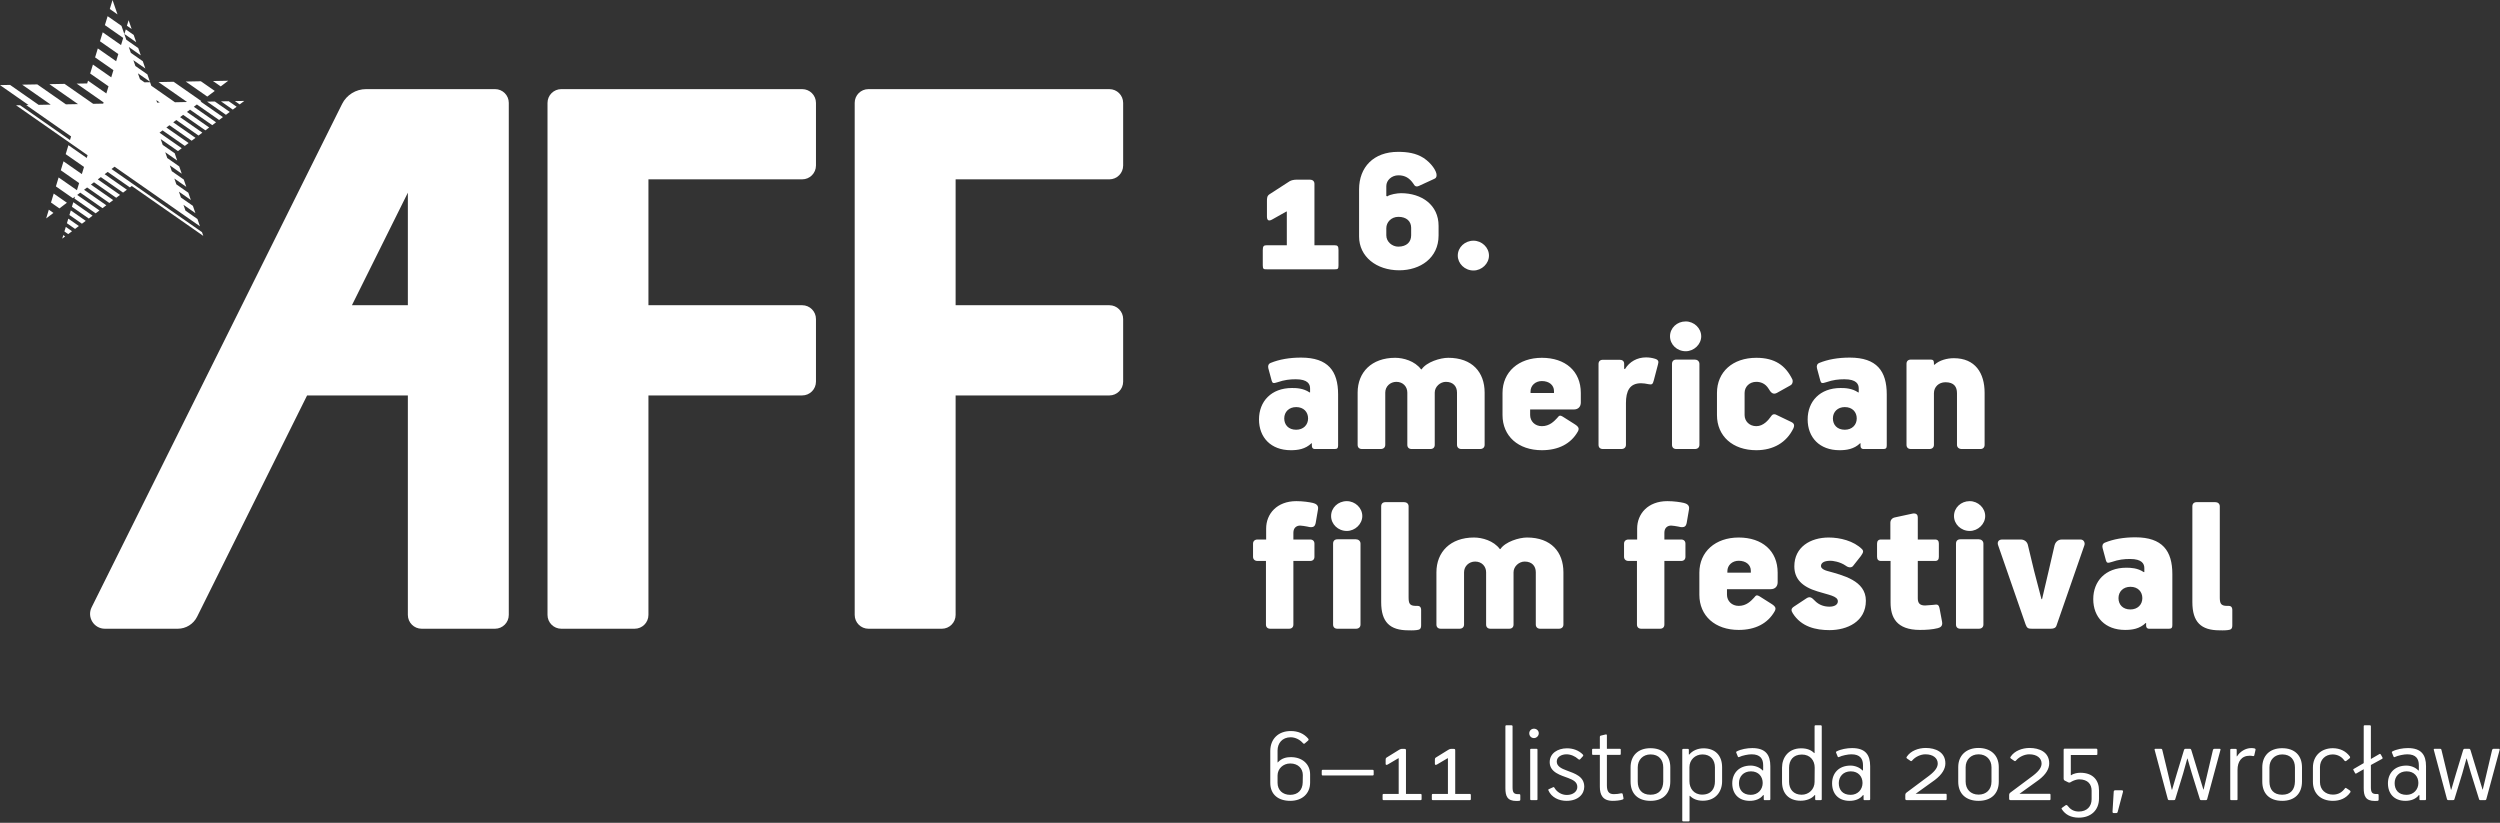 <?xml version="1.0" encoding="UTF-8" standalone="no"?>
<!DOCTYPE svg PUBLIC "-//W3C//DTD SVG 1.1//EN" "http://www.w3.org/Graphics/SVG/1.1/DTD/svg11.dtd">
<svg width="100%" height="100%" viewBox="0 0 1507 496" version="1.1" xmlns="http://www.w3.org/2000/svg" xmlns:xlink="http://www.w3.org/1999/xlink" xml:space="preserve" xmlns:serif="http://www.serif.com/" style="fill-rule:evenodd;clip-rule:evenodd;stroke-linejoin:round;stroke-miterlimit:2;">
    <rect x="0" y="0" width="1507" height="496" fill="#333333" stroke="none"/>
    <g transform="matrix(1,0,0,1,-162.4,-108.204)">
        <g transform="matrix(4.167,0,0,4.167,932.515,588.189)">
            <path d="M0,-6.63C0,-7.65 0.663,-8.534 1.904,-8.534C2.55,-8.534 3.23,-8.194 3.655,-7.701C3.723,-7.616 3.842,-7.548 3.927,-7.633L4.42,-8.058C4.488,-8.126 4.522,-8.194 4.437,-8.33C3.791,-9.095 2.924,-9.435 1.904,-9.435C0.119,-9.435 -1.054,-8.296 -1.054,-6.545L-1.054,-1.938C-1.054,-0.221 0.136,0.663 1.836,0.663C3.553,0.663 4.709,-0.374 4.709,-1.989L4.709,-3.162C4.709,-4.658 3.57,-5.661 1.921,-5.661C1.343,-5.661 0.612,-5.542 0.034,-4.896L0,-4.896L0,-6.63ZM3.638,-2.006C3.621,-0.918 2.958,-0.204 1.819,-0.204C0.731,-0.204 0,-0.901 0,-1.938L0,-3.009C0,-3.978 0.799,-4.743 1.836,-4.743C2.992,-4.743 3.655,-3.995 3.655,-3.06C3.655,-2.703 3.638,-2.363 3.638,-2.006M13.904,-3.162L13.904,-3.672C13.904,-3.757 13.853,-3.825 13.751,-3.825L6.509,-3.825C6.424,-3.825 6.39,-3.757 6.39,-3.672L6.39,-3.162C6.39,-3.06 6.424,-3.009 6.526,-3.009L13.768,-3.009C13.853,-3.009 13.904,-3.06 13.904,-3.162M20.837,0.408L20.837,-0.17C20.837,-0.289 20.786,-0.34 20.667,-0.34L18.576,-0.34L18.576,-6.647C18.576,-6.8 18.525,-6.851 18.372,-6.851L17.93,-6.851C17.811,-6.851 17.709,-6.783 17.573,-6.715L15.788,-5.61C15.652,-5.525 15.635,-5.44 15.635,-5.287L15.635,-4.675C15.635,-4.505 15.788,-4.505 15.958,-4.607L17.488,-5.508L17.522,-5.474L17.522,-0.34L15.346,-0.34C15.244,-0.34 15.193,-0.289 15.193,-0.17L15.193,0.408C15.193,0.527 15.244,0.561 15.363,0.561L20.684,0.561C20.786,0.561 20.837,0.51 20.837,0.408M27.96,0.408L27.96,-0.17C27.96,-0.289 27.909,-0.34 27.79,-0.34L25.699,-0.34L25.699,-6.647C25.699,-6.8 25.648,-6.851 25.495,-6.851L25.053,-6.851C24.934,-6.851 24.832,-6.783 24.696,-6.715L22.911,-5.61C22.775,-5.525 22.758,-5.44 22.758,-5.287L22.758,-4.675C22.758,-4.505 22.911,-4.505 23.081,-4.607L24.611,-5.508L24.645,-5.474L24.645,-0.34L22.469,-0.34C22.367,-0.34 22.316,-0.289 22.316,-0.17L22.316,0.408C22.316,0.527 22.367,0.561 22.486,0.561L27.807,0.561C27.909,0.561 27.96,0.51 27.96,0.408M32.958,-10.115L32.958,-1.19C32.958,-0.034 33.213,0.68 34.556,0.68C34.641,0.68 34.794,0.68 34.964,0.663C35.049,0.646 35.117,0.595 35.117,0.493L35.117,-0.102C35.117,-0.204 35.117,-0.306 34.964,-0.306L34.777,-0.306C34.165,-0.306 33.995,-0.561 33.995,-1.292L33.995,-10.132C33.995,-10.217 33.927,-10.268 33.842,-10.268L33.094,-10.268C32.992,-10.268 32.958,-10.2 32.958,-10.115M37.787,-9.112C37.787,-9.486 37.481,-9.775 37.09,-9.775C36.716,-9.775 36.41,-9.486 36.41,-9.112C36.41,-8.704 36.716,-8.415 37.09,-8.415C37.464,-8.415 37.787,-8.738 37.787,-9.112M36.546,0.442C36.546,0.527 36.614,0.561 36.699,0.561L37.464,0.561C37.566,0.561 37.6,0.527 37.6,0.442L37.6,-6.732C37.6,-6.817 37.549,-6.868 37.447,-6.868L36.682,-6.868C36.597,-6.868 36.546,-6.834 36.546,-6.732L36.546,0.442ZM44.366,-1.377C44.366,-2.873 43.023,-3.281 41.799,-3.74C41.102,-3.995 40.388,-4.318 40.388,-5.015C40.388,-5.729 41.119,-6.069 41.799,-6.069C42.394,-6.069 43.04,-5.797 43.482,-5.389C43.601,-5.27 43.703,-5.27 43.788,-5.372L44.145,-5.763C44.23,-5.848 44.247,-5.933 44.179,-6.018C43.601,-6.63 42.734,-6.953 41.816,-6.936C40.575,-6.919 39.368,-6.256 39.368,-4.93C39.368,-3.434 41.017,-3.026 42.054,-2.635C42.751,-2.363 43.363,-2.074 43.363,-1.343C43.363,-0.68 42.734,-0.187 41.85,-0.187C41.085,-0.187 40.388,-0.612 40.048,-1.241C40.014,-1.292 39.946,-1.36 39.861,-1.309L39.232,-1.02C39.147,-0.986 39.147,-0.918 39.181,-0.85C39.623,0.17 40.694,0.663 41.799,0.663C43.499,0.663 44.366,-0.323 44.366,-1.377M48.492,0.663C48.9,0.663 49.563,0.612 49.903,0.476C50.039,0.425 50.056,0.391 50.039,0.255L49.937,-0.272C49.92,-0.374 49.869,-0.459 49.682,-0.425C49.427,-0.357 49.002,-0.306 48.645,-0.306C47.897,-0.306 47.642,-0.731 47.642,-1.581L47.642,-5.984L49.512,-5.984C49.614,-5.984 49.648,-6.035 49.648,-6.137L49.648,-6.732C49.648,-6.834 49.597,-6.868 49.512,-6.868L47.642,-6.868L47.642,-8.806C47.642,-8.891 47.591,-8.976 47.472,-8.942L46.758,-8.772C46.656,-8.738 46.622,-8.67 46.622,-8.602L46.622,-6.868L45.619,-6.868C45.551,-6.868 45.5,-6.834 45.5,-6.732L45.5,-6.12C45.5,-6.035 45.534,-5.984 45.636,-5.984L46.622,-5.984L46.622,-1.377C46.622,-0.204 47.03,0.663 48.492,0.663M56.813,-2.142L56.813,-4.182C56.813,-5.916 55.742,-6.953 53.94,-6.953C52.121,-6.953 51.067,-5.848 51.067,-4.182L51.067,-2.125C51.067,-0.374 52.121,0.663 53.957,0.663C55.725,0.663 56.813,-0.357 56.813,-2.142M55.793,-2.142C55.776,-0.986 55.198,-0.221 53.94,-0.221C52.682,-0.221 52.104,-1.003 52.104,-2.125L52.104,-4.182C52.104,-5.27 52.852,-6.052 53.957,-6.052C55.181,-6.052 55.793,-5.253 55.793,-4.165L55.793,-2.142ZM58.544,-6.715L58.544,3.502C58.544,3.604 58.595,3.638 58.697,3.638L59.445,3.638C59.547,3.638 59.598,3.587 59.598,3.502L59.598,-0.051L59.649,-0.068C60.057,0.357 60.669,0.646 61.519,0.646C63.406,0.646 64.307,-0.697 64.307,-2.159L64.307,-4.199C64.307,-5.916 63.287,-6.936 61.621,-6.936C60.788,-6.936 60.006,-6.596 59.564,-6.035L59.496,-6.052L59.496,-6.715C59.496,-6.8 59.462,-6.851 59.36,-6.851L58.68,-6.851C58.578,-6.851 58.544,-6.817 58.544,-6.715M59.581,-4.199C59.581,-5.253 60.397,-6.052 61.468,-6.052C62.641,-6.052 63.27,-5.253 63.27,-4.182L63.27,-2.142C63.27,-1.122 62.743,-0.238 61.417,-0.238C60.227,-0.238 59.581,-1.139 59.581,-2.176L59.581,-4.199ZM65.777,-1.87C65.777,-0.374 66.678,0.663 68.31,0.663C69.058,0.663 69.806,0.425 70.248,-0.17L70.333,-0.153L70.333,0.442C70.333,0.493 70.35,0.561 70.452,0.561L71.149,0.561C71.234,0.561 71.285,0.51 71.285,0.408L71.285,-4.352C71.285,-5.984 70.605,-6.97 68.667,-6.97C67.919,-6.97 67.018,-6.8 66.44,-6.494C66.355,-6.46 66.321,-6.392 66.355,-6.307L66.576,-5.763C66.61,-5.661 66.695,-5.627 66.78,-5.678C67.222,-5.899 68.089,-6.069 68.565,-6.069C69.84,-6.069 70.248,-5.406 70.248,-4.488L70.248,-3.757L70.18,-3.723C69.772,-4.182 69.058,-4.437 68.446,-4.437C66.712,-4.437 65.777,-3.298 65.777,-1.87M66.746,-1.904C66.746,-2.839 67.392,-3.604 68.48,-3.604C69.585,-3.604 70.18,-2.839 70.18,-1.921C70.18,-0.969 69.483,-0.204 68.463,-0.204C67.273,-0.204 66.746,-0.952 66.746,-1.904M78.722,0.442L78.722,-10.132C78.722,-10.217 78.671,-10.268 78.586,-10.268L77.821,-10.268C77.719,-10.268 77.685,-10.217 77.685,-10.115L77.685,-6.273L77.634,-6.239C77.209,-6.681 76.597,-6.936 75.747,-6.936C73.894,-6.936 72.976,-5.593 72.976,-4.131L72.976,-2.074C72.976,-0.374 73.996,0.646 75.662,0.646C76.478,0.646 77.26,0.374 77.719,-0.187L77.77,-0.17L77.77,0.425C77.77,0.527 77.804,0.561 77.906,0.561L78.586,0.561C78.688,0.561 78.722,0.527 78.722,0.442M77.685,-2.074C77.685,-1.037 76.886,-0.221 75.815,-0.221C74.642,-0.221 73.996,-1.02 73.996,-2.091L73.996,-4.131C73.996,-5.168 74.557,-6.035 75.849,-6.035C77.039,-6.035 77.702,-5.185 77.702,-4.148L77.685,-2.074ZM80.218,-1.87C80.218,-0.374 81.119,0.663 82.751,0.663C83.499,0.663 84.247,0.425 84.689,-0.17L84.774,-0.153L84.774,0.442C84.774,0.493 84.791,0.561 84.893,0.561L85.59,0.561C85.675,0.561 85.726,0.51 85.726,0.408L85.726,-4.352C85.726,-5.984 85.046,-6.97 83.108,-6.97C82.36,-6.97 81.459,-6.8 80.881,-6.494C80.796,-6.46 80.762,-6.392 80.796,-6.307L81.017,-5.763C81.051,-5.661 81.136,-5.627 81.221,-5.678C81.663,-5.899 82.53,-6.069 83.006,-6.069C84.281,-6.069 84.689,-5.406 84.689,-4.488L84.689,-3.757L84.621,-3.723C84.213,-4.182 83.499,-4.437 82.887,-4.437C81.153,-4.437 80.218,-3.298 80.218,-1.87M81.187,-1.904C81.187,-2.839 81.833,-3.604 82.921,-3.604C84.026,-3.604 84.621,-2.839 84.621,-1.921C84.621,-0.969 83.924,-0.204 82.904,-0.204C81.714,-0.204 81.187,-0.952 81.187,-1.904M96.793,0.408L96.793,-0.221C96.793,-0.306 96.759,-0.357 96.657,-0.357L92.305,-0.357L95.093,-2.363C96.147,-3.162 96.606,-3.978 96.606,-4.76C96.606,-6.392 95.178,-6.987 93.767,-6.987C92.713,-6.987 91.591,-6.579 91.03,-5.729C90.962,-5.627 90.945,-5.542 91.064,-5.457L91.557,-5.117C91.676,-5.032 91.744,-5.1 91.863,-5.236C92.254,-5.678 93.002,-6.069 93.716,-6.069C94.855,-6.069 95.501,-5.491 95.501,-4.743C95.501,-4.25 95.229,-3.723 94.26,-2.975L90.979,-0.527C90.792,-0.391 90.809,-0.221 90.809,-0.017L90.809,0.34C90.809,0.493 90.86,0.561 91.03,0.561L96.657,0.561C96.759,0.561 96.793,0.51 96.793,0.408M104.331,-2.108L104.331,-4.216C104.331,-5.984 103.124,-6.987 101.39,-6.987C99.639,-6.987 98.466,-5.916 98.466,-4.216L98.466,-2.108C98.466,-0.323 99.622,0.663 101.407,0.663C103.209,0.663 104.331,-0.357 104.331,-2.108M103.277,-2.125C103.277,-0.935 102.495,-0.238 101.407,-0.238C100.268,-0.238 99.537,-1.003 99.537,-2.125L99.537,-4.199C99.537,-5.27 100.285,-6.069 101.407,-6.069C102.529,-6.069 103.277,-5.287 103.277,-4.199L103.277,-2.125ZM111.815,0.408L111.815,-0.221C111.815,-0.306 111.781,-0.357 111.679,-0.357L107.327,-0.357L110.115,-2.363C111.169,-3.162 111.628,-3.978 111.628,-4.76C111.628,-6.392 110.2,-6.987 108.789,-6.987C107.735,-6.987 106.613,-6.579 106.052,-5.729C105.984,-5.627 105.967,-5.542 106.086,-5.457L106.579,-5.117C106.698,-5.032 106.766,-5.1 106.885,-5.236C107.276,-5.678 108.024,-6.069 108.738,-6.069C109.877,-6.069 110.523,-5.491 110.523,-4.743C110.523,-4.25 110.251,-3.723 109.282,-2.975L106.001,-0.527C105.814,-0.391 105.831,-0.221 105.831,-0.017L105.831,0.34C105.831,0.493 105.882,0.561 106.052,0.561L111.679,0.561C111.781,0.561 111.815,0.51 111.815,0.408M118.831,-0.833C118.831,-2.312 117.964,-3.4 116.128,-3.4C115.754,-3.4 115.176,-3.315 114.802,-3.043L114.751,-3.043L114.751,-5.967L118.44,-5.967C118.542,-5.967 118.593,-6.001 118.593,-6.103L118.593,-6.715C118.593,-6.817 118.525,-6.885 118.423,-6.885L113.867,-6.885C113.765,-6.885 113.714,-6.817 113.714,-6.715L113.714,-2.567C113.714,-2.38 113.799,-2.295 113.918,-2.244L114.394,-2.006C114.53,-1.938 114.683,-1.989 114.87,-2.125C115.142,-2.278 115.601,-2.448 115.941,-2.448C117.267,-2.448 117.76,-1.683 117.76,-0.816L117.76,0.425C117.76,1.462 117.097,2.21 115.907,2.21C115.142,2.21 114.666,1.87 114.275,1.36C114.173,1.241 114.088,1.258 113.986,1.309L113.51,1.649C113.408,1.717 113.374,1.768 113.459,1.887C113.952,2.635 114.734,3.094 115.907,3.094C117.641,3.094 118.831,2.04 118.831,0.306L118.831,-0.833ZM122.284,-0.578C122.352,-0.782 122.284,-0.867 122.097,-0.867L121.179,-0.867C121.043,-0.867 120.958,-0.782 120.958,-0.646L120.788,2.176C120.771,2.312 120.805,2.431 120.941,2.431L121.315,2.431C121.434,2.431 121.502,2.38 121.536,2.244L122.284,-0.578ZM136.393,-6.681C136.427,-6.8 136.41,-6.868 136.274,-6.868L135.56,-6.868C135.39,-6.868 135.339,-6.783 135.305,-6.664L134.404,-2.822L133.962,-0.969L133.928,-0.969L133.333,-2.907L132.194,-6.647C132.126,-6.851 132.058,-6.868 131.939,-6.868L131.361,-6.868C131.191,-6.868 131.157,-6.783 131.106,-6.63L130.086,-3.264L129.406,-0.952L129.355,-0.952L128.794,-3.349L127.995,-6.664C127.961,-6.817 127.91,-6.868 127.757,-6.868L127.009,-6.868C126.873,-6.868 126.839,-6.8 126.89,-6.664L128.777,0.391C128.811,0.544 128.896,0.561 129.032,0.561L129.627,0.561C129.746,0.561 129.831,0.561 129.865,0.408L131.004,-3.315L131.599,-5.457L131.633,-5.457L132.228,-3.417L133.418,0.408C133.469,0.561 133.52,0.561 133.69,0.561L134.268,0.561C134.387,0.561 134.455,0.527 134.489,0.374L136.393,-6.681ZM137.951,-6.851C137.866,-6.851 137.815,-6.817 137.815,-6.715L137.815,0.442C137.815,0.527 137.883,0.561 137.968,0.561L138.733,0.561C138.835,0.561 138.869,0.527 138.869,0.425L138.869,-3.825C138.869,-4.981 139.413,-5.865 140.637,-5.865C140.79,-5.865 140.96,-5.848 141.096,-5.814C141.181,-5.797 141.283,-5.814 141.3,-5.95L141.47,-6.698C141.487,-6.817 141.47,-6.868 141.334,-6.919C141.232,-6.953 141.011,-6.97 140.858,-6.97C140.008,-6.97 139.209,-6.443 138.801,-5.78L138.75,-5.78L138.75,-6.715C138.75,-6.8 138.716,-6.851 138.614,-6.851L137.951,-6.851ZM148.195,-2.142L148.195,-4.182C148.195,-5.916 147.124,-6.953 145.322,-6.953C143.503,-6.953 142.449,-5.848 142.449,-4.182L142.449,-2.125C142.449,-0.374 143.503,0.663 145.339,0.663C147.107,0.663 148.195,-0.357 148.195,-2.142M147.175,-2.142C147.158,-0.986 146.58,-0.221 145.322,-0.221C144.064,-0.221 143.486,-1.003 143.486,-2.125L143.486,-4.182C143.486,-5.27 144.234,-6.052 145.339,-6.052C146.563,-6.052 147.175,-5.253 147.175,-4.165L147.175,-2.142ZM155.113,-5.763C154.519,-6.545 153.702,-6.936 152.665,-6.953C150.999,-6.953 149.775,-5.882 149.775,-4.148L149.775,-2.091C149.775,-0.408 150.897,0.663 152.665,0.663C153.652,0.663 154.57,0.323 155.182,-0.561C155.232,-0.663 155.249,-0.748 155.079,-0.867L154.637,-1.156C154.553,-1.224 154.485,-1.241 154.417,-1.156C154.025,-0.629 153.516,-0.238 152.665,-0.238C151.577,-0.238 150.795,-0.969 150.795,-2.057L150.795,-4.216C150.795,-5.27 151.544,-6.052 152.631,-6.052C153.295,-6.052 153.923,-5.746 154.298,-5.202C154.382,-5.083 154.485,-5.032 154.604,-5.117L155.063,-5.474C155.165,-5.542 155.182,-5.661 155.113,-5.763M159.809,-5.423C159.877,-5.491 159.877,-5.542 159.826,-5.627L159.588,-6.052C159.537,-6.137 159.486,-6.137 159.418,-6.12L158.16,-5.389L158.16,-10.132C158.16,-10.234 158.092,-10.268 158.007,-10.268L157.276,-10.268C157.157,-10.268 157.123,-10.217 157.123,-10.115L157.123,-4.794L155.661,-3.944C155.593,-3.91 155.593,-3.842 155.644,-3.774L155.882,-3.332C155.933,-3.264 155.967,-3.247 156.052,-3.298L157.123,-3.91L157.123,-1.19C157.123,-0.051 157.378,0.68 158.738,0.68C158.806,0.68 158.959,0.68 159.129,0.663C159.231,0.646 159.282,0.595 159.282,0.476L159.282,-0.119C159.282,-0.221 159.282,-0.323 159.146,-0.323L158.942,-0.323C158.33,-0.323 158.16,-0.578 158.16,-1.309L158.16,-4.522L159.809,-5.423ZM160.628,-1.87C160.628,-0.374 161.529,0.663 163.161,0.663C163.909,0.663 164.657,0.425 165.099,-0.17L165.184,-0.153L165.184,0.442C165.184,0.493 165.201,0.561 165.303,0.561L166,0.561C166.085,0.561 166.136,0.51 166.136,0.408L166.136,-4.352C166.136,-5.984 165.456,-6.97 163.518,-6.97C162.77,-6.97 161.869,-6.8 161.291,-6.494C161.206,-6.46 161.172,-6.392 161.206,-6.307L161.427,-5.763C161.461,-5.661 161.546,-5.627 161.631,-5.678C162.073,-5.899 162.94,-6.069 163.416,-6.069C164.691,-6.069 165.099,-5.406 165.099,-4.488L165.099,-3.757L165.031,-3.723C164.623,-4.182 163.909,-4.437 163.297,-4.437C161.563,-4.437 160.628,-3.298 160.628,-1.87M161.597,-1.904C161.597,-2.839 162.243,-3.604 163.331,-3.604C164.436,-3.604 165.031,-2.839 165.031,-1.921C165.031,-0.969 164.334,-0.204 163.314,-0.204C162.124,-0.204 161.597,-0.952 161.597,-1.904M176.778,-6.681C176.812,-6.8 176.795,-6.868 176.659,-6.868L175.945,-6.868C175.775,-6.868 175.724,-6.783 175.69,-6.664L174.789,-2.822L174.347,-0.969L174.313,-0.969L173.718,-2.907L172.579,-6.647C172.511,-6.851 172.443,-6.868 172.324,-6.868L171.746,-6.868C171.576,-6.868 171.542,-6.783 171.491,-6.63L170.471,-3.264L169.791,-0.952L169.74,-0.952L169.179,-3.349L168.38,-6.664C168.346,-6.817 168.295,-6.868 168.142,-6.868L167.394,-6.868C167.258,-6.868 167.224,-6.8 167.275,-6.664L169.162,0.391C169.196,0.544 169.281,0.561 169.417,0.561L170.012,0.561C170.131,0.561 170.216,0.561 170.25,0.408L171.389,-3.315L171.984,-5.457L172.018,-5.457L172.613,-3.417L173.803,0.408C173.854,0.561 173.905,0.561 174.075,0.561L174.653,0.561C174.772,0.561 174.84,0.527 174.874,0.374L176.778,-6.681Z" style="fill:white;fill-rule:nonzero;"/>
        </g>
        <g transform="matrix(4.167,0,0,4.167,831.118,432.821)">
            <path d="M0,-51.957C1.103,-51.957 1.996,-52.851 1.996,-53.953L1.996,-63.013C1.996,-64.115 1.103,-65.009 0,-65.009L-34.857,-65.009C-35.952,-65.009 -36.839,-64.122 -36.839,-63.028L-36.839,11.055C-36.839,12.158 -35.945,13.052 -34.842,13.052L-24.236,13.052C-23.133,13.052 -22.239,12.158 -22.239,11.055L-22.239,-20.696L0,-20.696C1.103,-20.696 1.996,-21.589 1.996,-22.692L1.996,-31.751C1.996,-32.854 1.103,-33.748 0,-33.748L-22.239,-33.748L-22.239,-51.957L0,-51.957Z" style="fill:white;fill-rule:nonzero;"/>
        </g>
        <g transform="matrix(4.167,0,0,4.167,645.948,487.204)">
            <path d="M0,-78.061L-34.842,-78.061C-35.945,-78.061 -36.839,-77.167 -36.839,-76.065L-36.839,-1.997C-36.839,-0.894 -35.945,0 -34.842,0L-24.236,0C-23.133,0 -22.239,-0.894 -22.239,-1.997L-22.239,-33.748L0,-33.748C1.103,-33.748 1.996,-34.641 1.996,-35.744L1.996,-44.803C1.996,-45.906 1.103,-46.8 0,-46.8L-22.239,-46.8L-22.239,-65.009L0,-65.009C1.103,-65.009 1.996,-65.903 1.996,-67.005L1.996,-76.065C1.996,-77.167 1.103,-78.061 0,-78.061" style="fill:white;fill-rule:nonzero;"/>
        </g>
        <g transform="matrix(4.167,0,0,4.167,460.817,487.204)">
            <path d="M0,-78.061L-18.652,-78.061C-20.127,-78.061 -21.475,-77.227 -22.132,-75.906L-58.358,-3.102C-59.068,-1.675 -58.03,0 -56.437,0L-45.904,0C-44.716,0 -43.63,-0.673 -43.101,-1.737L-27.191,-33.748L-12.613,-33.748L-12.613,-1.997C-12.613,-0.894 -11.719,0 -10.617,0L-0.01,0C1.093,0 1.987,-0.894 1.987,-1.997L1.987,-76.075C1.987,-77.172 1.097,-78.061 0,-78.061M-12.613,-46.8L-20.704,-46.8L-12.613,-63.079L-12.613,-46.8Z" style="fill:white;fill-rule:nonzero;"/>
        </g>
        <g transform="matrix(4.167,0,0,4.167,190.23,120.375)">
            <path d="M0,28.677L1.053,27.881L0.384,27.411L0,28.677ZM12.66,2.13L11.521,1.333L11.317,1.994L13.028,3.187L12.66,2.13ZM9.601,-2.921L9.603,-2.907L9.601,-2.913L9.204,-1.616L10.32,-0.837L9.601,-2.921ZM2.323,31.598L2.747,31.278L2.481,31.088L2.323,31.598ZM1.092,25.079L0.699,26.378L1.918,27.229L2.999,26.407L1.092,25.079ZM26.333,8.762L26.327,8.758L24.135,8.801L25.252,9.58L26.333,8.762ZM11.926,0.002L11.681,0.802L12.368,1.283L11.926,0.002ZM24.39,10.234L22.38,8.834L20.192,8.877L23.307,11.05L24.39,10.234ZM23.282,11.782L26.008,13.688L26.561,13.27L24.399,11.762L23.282,11.782ZM22.316,11.799L22.443,11.702L18.439,8.908L16.245,8.951L20.384,11.836L18.63,11.872L15.207,9.482L15.034,8.974L14.222,8.988L13.568,8.53L13.355,7.923L13.273,7.685L15.006,8.895L15.034,8.974L14.64,7.837L12.907,6.628L12.615,5.785L14.346,6.992L13.978,5.933L12.249,4.724L11.955,3.882L13.688,5.088L13.318,4.032L11.591,2.825L11.311,2.019L10.894,0.82L8.891,-0.581L8.495,0.714L11.145,2.562L10.832,3.6L8.18,1.752L7.785,3.049L10.437,4.899L10.275,5.427L10.123,5.935L7.471,4.085L7.078,5.382L9.728,7.229L9.49,8.018L9.726,7.233L9.414,8.267L6.764,6.419L6.367,7.714L9.019,9.564L8.704,10.598L6.054,8.75L5.933,9.149L4.414,9.177L8.31,11.895L8.258,12.07L6.799,12.097L2.662,9.212L0.469,9.253L4.605,12.14L2.856,12.173L-1.283,9.288L-3.476,9.327L0.662,12.214L-1.089,12.247L-5.226,9.362L-6.679,9.391L-2.541,12.278L-2.882,12.282L3.606,16.811L3.444,17.339L-3.777,12.302L-4.352,12.312L3.341,17.68L5.991,19.529L5.869,19.931L3.219,18.083L2.825,19.377L5.475,21.227L5.162,22.263L2.51,20.416L2.117,21.71L4.768,23.562L4.451,24.596L1.801,22.748L1.408,24.043L3.861,25.756L4.169,25.525L4.087,25.801L7.16,27.941L7.709,27.524L4.49,25.279L4.932,24.947L8.147,27.193L8.702,26.775L5.481,24.53L5.923,24.197L9.14,26.442L9.695,26.025L6.474,23.78L6.772,23.556L6.916,23.447L10.133,25.69L10.686,25.273L7.467,23.031L7.909,22.698L11.126,24.941L11.677,24.524L8.46,22.277L8.898,21.948L12.117,24.191L12.384,23.987L22.729,31.205L22.542,30.661L9.451,21.527L9.891,21.194L22.248,29.816L21.884,28.761L20.151,27.552L19.861,26.705L21.59,27.914L21.224,26.856L19.491,25.647L19.368,25.285L19.201,24.804L20.93,26.01L20.564,24.956L18.835,23.749L18.541,22.902L20.273,24.111L19.905,23.052L18.174,21.845L17.884,21L19.613,22.209L19.245,21.15L17.518,19.942L17.224,19.097L18.957,20.304L18.605,19.288L18.624,19.271L16.858,18.04L16.782,17.814L16.566,17.197L19.064,18.937L19.613,18.521L16.397,16.278L16.837,15.943L20.057,18.188L20.608,17.771L17.39,15.524L17.83,15.193L21.048,17.437L21.601,17.022L18.381,14.775L18.572,14.633L18.823,14.442L22.039,16.687L22.592,16.27L19.374,14.027L19.814,13.692L23.034,15.937L23.583,15.521L20.367,13.273L20.807,12.942L24.026,15.186L24.575,14.771L21.36,12.526L21.8,12.191L25.017,14.436L25.57,14.019L22.386,11.798L22.316,11.799ZM16.052,11.918L15.929,11.558L16.44,11.912L16.052,11.918ZM25.293,11.743L27.001,12.937L27.554,12.52L26.409,11.722L25.293,11.743ZM27.306,11.704L27.994,12.185L28.664,11.677L27.306,11.704ZM2.638,30.562L3.187,30.946L3.74,30.529L2.841,29.898L2.638,30.562ZM3,29.37L4.179,30.194L4.733,29.775L3.203,28.706L3,29.37ZM3.723,26.991L6.167,28.693L6.714,28.276L3.927,26.331L3.723,26.991ZM3.363,28.181L5.174,29.442L5.724,29.028L3.565,27.519L3.363,28.181Z" style="fill:white;fill-rule:nonzero;"/>
        </g>
        <g transform="matrix(4.167,0,0,4.167,956.905,483.372)">
            <path d="M0,-16.359C0.115,-17.02 -0.431,-17.193 -0.747,-17.279C-1.236,-17.394 -2.185,-17.538 -3.134,-17.538C-5.951,-17.538 -7.504,-15.698 -7.504,-13.57L-7.504,-11.989L-8.74,-11.989C-9.143,-11.989 -9.401,-11.759 -9.401,-11.385L-9.401,-9.488C-9.401,-9.114 -9.143,-8.884 -8.74,-8.884L-7.533,-8.884L-7.533,0.316C-7.533,0.69 -7.303,0.92 -6.9,0.92L-4.197,0.92C-3.795,0.92 -3.565,0.69 -3.565,0.316L-3.565,-8.884L-1.15,-8.884C-0.747,-8.884 -0.518,-9.114 -0.518,-9.488L-0.518,-11.385C-0.518,-11.759 -0.747,-11.989 -1.15,-11.989L-3.565,-11.989L-3.565,-12.966C-3.565,-13.714 -3.076,-14.002 -2.587,-14.002C-2.415,-14.002 -1.811,-13.915 -1.553,-13.858C-1.351,-13.8 -1.15,-13.771 -1.006,-13.771C-0.633,-13.771 -0.431,-13.944 -0.345,-14.347L0,-16.359ZM6.405,-15.381C6.405,-16.56 5.37,-17.538 4.163,-17.538C2.898,-17.538 1.891,-16.589 1.891,-15.381C1.891,-14.203 2.898,-13.225 4.163,-13.225C5.37,-13.225 6.405,-14.231 6.405,-15.381M6.146,0.316L6.146,-11.385C6.146,-11.788 5.83,-12.018 5.485,-12.018L2.811,-12.018C2.409,-12.018 2.179,-11.788 2.179,-11.385L2.179,0.316C2.179,0.69 2.409,0.92 2.811,0.92L5.485,0.92C5.888,0.92 6.146,0.69 6.146,0.316M13.103,-16.79C13.103,-17.193 12.787,-17.394 12.442,-17.394L9.768,-17.394C9.366,-17.394 9.136,-17.164 9.136,-16.79L9.136,-2.933C9.136,-0.029 10.401,1.15 13.075,1.15C13.161,1.15 13.736,1.179 14.225,1.121C14.656,1.064 14.915,1.006 14.915,0.431L14.915,-1.811C14.915,-2.013 14.857,-2.386 14.397,-2.386L14.138,-2.386C13.218,-2.386 13.103,-2.789 13.103,-3.651L13.103,-16.79ZM35.499,0.316L35.499,-7.245C35.499,-10.178 33.717,-12.276 30.238,-12.276C29.088,-12.276 27.104,-11.673 26.386,-10.609L26.299,-10.609C25.408,-11.817 23.741,-12.276 22.562,-12.276C19.141,-12.276 17.128,-10.178 17.128,-7.245L17.128,0.316C17.128,0.69 17.358,0.92 17.761,0.92L20.463,0.92C20.866,0.92 21.124,0.69 21.124,0.316L21.124,-7.245C21.124,-8.136 21.843,-8.798 22.734,-8.798C23.683,-8.798 24.316,-8.108 24.316,-7.245L24.316,0.316C24.316,0.69 24.546,0.92 24.948,0.92L27.651,0.92C28.053,0.92 28.283,0.69 28.283,0.316L28.283,-7.245C28.283,-8.108 29.088,-8.798 29.893,-8.798C30.957,-8.798 31.503,-8.136 31.503,-7.245L31.503,0.316C31.503,0.69 31.762,0.92 32.136,0.92L34.838,0.92C35.241,0.92 35.499,0.69 35.499,0.316M53.669,-16.359C53.784,-17.02 53.238,-17.193 52.922,-17.279C52.433,-17.394 51.484,-17.538 50.535,-17.538C47.718,-17.538 46.165,-15.698 46.165,-13.57L46.165,-11.989L44.929,-11.989C44.526,-11.989 44.268,-11.759 44.268,-11.385L44.268,-9.488C44.268,-9.114 44.526,-8.884 44.929,-8.884L46.137,-8.884L46.137,0.316C46.137,0.69 46.366,0.92 46.769,0.92L49.471,0.92C49.874,0.92 50.104,0.69 50.104,0.316L50.104,-8.884L52.519,-8.884C52.922,-8.884 53.151,-9.114 53.151,-9.488L53.151,-11.385C53.151,-11.759 52.922,-11.989 52.519,-11.989L50.104,-11.989L50.104,-12.966C50.104,-13.714 50.593,-14.002 51.082,-14.002C51.254,-14.002 51.858,-13.915 52.116,-13.858C52.318,-13.8 52.519,-13.771 52.663,-13.771C53.036,-13.771 53.238,-13.944 53.324,-14.347L53.669,-16.359ZM66.491,-5.808L66.491,-7.188C66.491,-10.35 64.249,-12.276 60.856,-12.276C57.492,-12.276 55.164,-10.235 55.164,-7.188L55.164,-3.996C55.164,-0.949 57.435,1.092 60.856,1.092C63.242,1.092 65.054,0.172 66.06,-1.61C66.146,-1.754 66.175,-1.869 66.175,-1.984C66.175,-2.272 65.916,-2.473 65.6,-2.674L63.875,-3.767C63.731,-3.853 63.587,-3.91 63.501,-3.91C63.3,-3.91 63.214,-3.709 63.07,-3.565C62.639,-3.105 61.977,-2.386 60.856,-2.386C59.85,-2.386 59.16,-3.105 59.16,-3.996L59.16,-4.802L65.485,-4.802C66.117,-4.802 66.491,-5.204 66.491,-5.808M60.856,-8.913C61.92,-8.913 62.61,-8.309 62.61,-7.475L62.61,-7.188L59.217,-7.188L59.217,-7.418C59.217,-8.252 59.907,-8.913 60.856,-8.913M79.253,-3.134C79.253,-6.067 75.889,-6.814 73.647,-7.446C72.928,-7.648 72.755,-7.964 72.755,-8.136C72.755,-8.568 73.129,-8.913 74.135,-8.913C74.423,-8.913 75.487,-8.798 76.349,-8.194C76.579,-8.022 76.78,-7.964 76.953,-7.964C77.125,-7.964 77.269,-8.022 77.355,-8.108L78.534,-9.603C78.735,-9.89 78.85,-10.091 78.85,-10.264C78.85,-10.379 78.793,-10.494 78.707,-10.58C77.499,-11.788 75.515,-12.276 73.877,-12.276C71.232,-12.276 68.903,-10.896 68.903,-8.108C68.903,-6.268 70.053,-5.147 72.238,-4.485C73.848,-3.968 75.199,-3.824 75.199,-3.048C75.199,-2.53 74.653,-2.272 73.992,-2.272C73.33,-2.272 72.497,-2.444 71.807,-3.192C71.462,-3.537 71.174,-3.824 70.657,-3.479L68.874,-2.3C68.414,-2.013 68.414,-1.725 68.673,-1.323C69.909,0.661 72.037,1.121 73.992,1.121C76.522,1.121 79.253,-0.086 79.253,-3.134M86.762,-11.989L86.762,-15.18C86.762,-15.496 86.619,-15.755 86.216,-15.755C86.13,-15.755 86.044,-15.755 85.957,-15.726L83.427,-15.18C83.025,-15.094 82.795,-14.778 82.795,-14.404L82.795,-11.989L81.444,-11.989C81.041,-11.989 80.869,-11.759 80.869,-11.385L80.869,-9.488C80.869,-9.114 81.041,-8.884 81.444,-8.884L82.824,-8.884L82.824,-2.875C82.824,-0.748 83.657,1.092 87.079,1.092C87.97,1.092 88.89,1.035 89.666,0.834C89.954,0.747 90.414,0.603 90.27,-0.115L89.925,-1.955C89.781,-2.645 89.609,-2.616 88.976,-2.53C88.775,-2.502 87.999,-2.444 87.826,-2.444C87.107,-2.444 86.762,-2.731 86.762,-3.479L86.762,-8.884L89.264,-8.884C89.666,-8.884 89.81,-9.114 89.81,-9.488L89.81,-11.385C89.81,-11.759 89.666,-11.989 89.264,-11.989L86.762,-11.989ZM96.514,-15.381C96.514,-16.56 95.479,-17.538 94.272,-17.538C93.007,-17.538 92,-16.589 92,-15.381C92,-14.203 93.007,-13.225 94.272,-13.225C95.479,-13.225 96.514,-14.231 96.514,-15.381M96.255,0.316L96.255,-11.385C96.255,-11.788 95.939,-12.018 95.594,-12.018L92.92,-12.018C92.518,-12.018 92.288,-11.788 92.288,-11.385L92.288,0.316C92.288,0.69 92.518,0.92 92.92,0.92L95.594,0.92C95.997,0.92 96.255,0.69 96.255,0.316M110.863,-11.155C110.978,-11.443 110.834,-11.989 110.288,-11.989L107.614,-11.989C106.867,-11.989 106.608,-11.385 106.55,-11.155L105.688,-7.418L104.739,-3.364L104.653,-3.364L103.589,-7.446L102.669,-11.27C102.554,-11.644 102.209,-11.989 101.634,-11.989L98.989,-11.989C98.357,-11.989 98.242,-11.529 98.385,-11.155L102.353,0.287C102.554,0.862 102.755,0.92 103.302,0.92L105.947,0.92C106.32,0.92 106.665,0.862 106.809,0.517L110.863,-11.155ZM118.24,-12.305C116.544,-12.305 115.077,-12.047 113.812,-11.529C113.496,-11.385 113.41,-11.098 113.496,-10.753L113.985,-8.942C114.1,-8.597 114.215,-8.539 114.819,-8.74C115.825,-9.085 116.601,-9.172 117.464,-9.172C119.217,-9.172 119.534,-8.453 119.534,-7.849L119.534,-7.274L119.447,-7.274C118.556,-7.878 117.55,-7.907 116.917,-7.907C113.899,-7.907 112.145,-5.951 112.145,-3.364C112.145,-0.748 113.87,1.092 116.745,1.092C117.751,1.092 118.844,0.948 119.735,0.086L119.792,0.086L119.792,0.489C119.792,0.776 119.994,0.92 120.195,0.92L123.099,0.92C123.472,0.92 123.587,0.776 123.587,0.402L123.587,-6.987C123.587,-10.35 122.15,-12.305 118.24,-12.305M115.796,-3.508C115.796,-4.457 116.486,-5.147 117.521,-5.147C118.614,-5.147 119.246,-4.428 119.246,-3.508C119.246,-2.559 118.556,-1.869 117.521,-1.869C116.4,-1.869 115.796,-2.588 115.796,-3.508M130.45,-16.79C130.45,-17.193 130.134,-17.394 129.789,-17.394L127.115,-17.394C126.712,-17.394 126.482,-17.164 126.482,-16.79L126.482,-2.933C126.482,-0.029 127.747,1.15 130.421,1.15C130.507,1.15 131.082,1.179 131.571,1.121C132.002,1.064 132.261,1.006 132.261,0.431L132.261,-1.811C132.261,-2.013 132.204,-2.386 131.744,-2.386L131.485,-2.386C130.565,-2.386 130.45,-2.789 130.45,-3.651L130.45,-16.79Z" style="fill:white;fill-rule:nonzero;"/>
        </g>
        <g transform="matrix(4.167,0,0,4.167,946.723,357.788)">
            <path d="M0,-8.165C-1.696,-8.165 -3.162,-7.906 -4.427,-7.389C-4.744,-7.245 -4.83,-6.957 -4.744,-6.612L-4.255,-4.801C-4.14,-4.456 -4.025,-4.399 -3.421,-4.6C-2.415,-4.945 -1.639,-5.031 -0.776,-5.031C0.978,-5.031 1.294,-4.313 1.294,-3.709L1.294,-3.134L1.208,-3.134C0.316,-3.737 -0.69,-3.766 -1.322,-3.766C-4.341,-3.766 -6.095,-1.811 -6.095,0.776C-6.095,3.392 -4.37,5.232 -1.495,5.232C-0.489,5.232 0.604,5.089 1.495,4.226L1.553,4.226L1.553,4.629C1.553,4.916 1.754,5.06 1.955,5.06L4.859,5.06C5.232,5.06 5.348,4.916 5.348,4.542L5.348,-2.846C5.348,-6.21 3.91,-8.165 0,-8.165M-2.444,0.633C-2.444,-0.316 -1.754,-1.006 -0.719,-1.006C0.374,-1.006 1.006,-0.287 1.006,0.633C1.006,1.581 0.316,2.271 -0.719,2.271C-1.84,2.271 -2.444,1.552 -2.444,0.633M26.545,4.456L26.545,-3.105C26.545,-6.037 24.762,-8.136 21.283,-8.136C20.133,-8.136 18.15,-7.533 17.431,-6.469L17.345,-6.469C16.453,-7.676 14.786,-8.136 13.607,-8.136C10.186,-8.136 8.173,-6.037 8.173,-3.105L8.173,4.456C8.173,4.83 8.403,5.06 8.806,5.06L11.508,5.06C11.911,5.06 12.17,4.83 12.17,4.456L12.17,-3.105C12.17,-3.996 12.888,-4.658 13.78,-4.658C14.728,-4.658 15.361,-3.968 15.361,-3.105L15.361,4.456C15.361,4.83 15.591,5.06 15.993,5.06L18.696,5.06C19.098,5.06 19.328,4.83 19.328,4.456L19.328,-3.105C19.328,-3.968 20.133,-4.658 20.938,-4.658C22.002,-4.658 22.548,-3.996 22.548,-3.105L22.548,4.456C22.548,4.83 22.807,5.06 23.181,5.06L25.883,5.06C26.286,5.06 26.545,4.83 26.545,4.456M40.459,-1.668L40.459,-3.048C40.459,-6.21 38.217,-8.136 34.824,-8.136C31.461,-8.136 29.132,-6.095 29.132,-3.048L29.132,0.144C29.132,3.191 31.403,5.232 34.824,5.232C37.211,5.232 39.022,4.312 40.028,2.53C40.114,2.386 40.143,2.271 40.143,2.156C40.143,1.869 39.884,1.667 39.568,1.466L37.843,0.374C37.699,0.287 37.556,0.23 37.469,0.23C37.268,0.23 37.182,0.431 37.038,0.575C36.607,1.035 35.946,1.754 34.824,1.754C33.818,1.754 33.128,1.035 33.128,0.144L33.128,-0.661L39.453,-0.661C40.086,-0.661 40.459,-1.064 40.459,-1.668M34.824,-4.772C35.888,-4.772 36.578,-4.169 36.578,-3.335L36.578,-3.048L33.186,-3.048L33.186,-3.278C33.186,-4.111 33.876,-4.772 34.824,-4.772M51.617,-7.159C51.732,-7.561 51.732,-7.82 51.214,-7.992C50.754,-8.136 50.323,-8.194 49.892,-8.194C48.627,-8.194 47.506,-7.59 46.844,-6.498L46.729,-6.555L46.729,-7.274C46.729,-7.705 46.413,-7.849 46.068,-7.849L43.653,-7.849C43.251,-7.849 43.021,-7.619 43.021,-7.245L43.021,4.456C43.021,4.83 43.251,5.06 43.653,5.06L46.327,5.06C46.729,5.06 46.988,4.83 46.988,4.456L46.988,-1.581C46.988,-3.306 47.506,-4.456 49.173,-4.456C49.489,-4.456 49.892,-4.399 50.294,-4.313C50.754,-4.226 50.869,-4.313 51.013,-4.859L51.617,-7.159ZM57.876,-11.241C57.876,-12.42 56.841,-13.397 55.633,-13.397C54.368,-13.397 53.362,-12.449 53.362,-11.241C53.362,-10.063 54.368,-9.085 55.633,-9.085C56.841,-9.085 57.876,-10.091 57.876,-11.241M57.617,4.456L57.617,-7.245C57.617,-7.647 57.301,-7.878 56.956,-7.878L54.282,-7.878C53.879,-7.878 53.649,-7.647 53.649,-7.245L53.649,4.456C53.649,4.83 53.879,5.06 54.282,5.06L56.956,5.06C57.358,5.06 57.617,4.83 57.617,4.456M71.224,2.041C71.281,1.898 71.31,1.782 71.31,1.667C71.31,1.437 71.195,1.294 70.908,1.15L68.809,0.144C68.665,0.057 68.55,0.029 68.435,0.029C68.205,0.029 68.09,0.172 67.946,0.374C67.601,0.862 66.883,1.754 65.848,1.754C64.841,1.754 64.151,1.035 64.151,0.144L64.151,-3.048C64.151,-3.939 64.841,-4.658 65.848,-4.658C66.423,-4.658 67.141,-4.456 67.63,-3.651C67.889,-3.22 68.205,-2.731 68.809,-3.048L70.764,-4.14C71.023,-4.255 71.109,-4.543 71.109,-4.744C71.109,-4.888 71.08,-4.974 71.051,-5.031C70.074,-7.015 68.55,-8.136 65.848,-8.136C62.426,-8.136 60.155,-6.095 60.155,-3.048L60.155,0.144C60.155,3.191 62.426,5.232 65.848,5.232C68.291,5.232 70.218,4.14 71.224,2.041M79.369,-8.165C77.672,-8.165 76.206,-7.906 74.941,-7.389C74.625,-7.245 74.539,-6.957 74.625,-6.612L75.114,-4.801C75.229,-4.456 75.344,-4.399 75.947,-4.6C76.954,-4.945 77.73,-5.031 78.592,-5.031C80.346,-5.031 80.662,-4.313 80.662,-3.709L80.662,-3.134L80.576,-3.134C79.685,-3.737 78.679,-3.766 78.046,-3.766C75.027,-3.766 73.274,-1.811 73.274,0.776C73.274,3.392 74.999,5.232 77.874,5.232C78.88,5.232 79.972,5.089 80.864,4.226L80.921,4.226L80.921,4.629C80.921,4.916 81.122,5.06 81.324,5.06L84.227,5.06C84.601,5.06 84.716,4.916 84.716,4.542L84.716,-2.846C84.716,-6.21 83.279,-8.165 79.369,-8.165M76.925,0.633C76.925,-0.316 77.615,-1.006 78.65,-1.006C79.742,-1.006 80.375,-0.287 80.375,0.633C80.375,1.581 79.685,2.271 78.65,2.271C77.529,2.271 76.925,1.552 76.925,0.633M91.541,-7.159L91.541,-7.389C91.541,-7.791 91.369,-7.878 91.024,-7.878L88.206,-7.878C87.804,-7.878 87.574,-7.647 87.574,-7.274L87.574,4.456C87.574,4.83 87.804,5.06 88.206,5.06L90.88,5.06C91.282,5.06 91.541,4.83 91.541,4.456L91.541,-3.019C91.541,-3.91 92.231,-4.6 93.209,-4.6C94.474,-4.6 94.876,-3.91 94.876,-3.019L94.876,4.456C94.876,4.83 95.164,5.06 95.566,5.06L98.269,5.06C98.642,5.06 98.872,4.83 98.872,4.456L98.872,-3.076C98.872,-5.923 97.521,-8.079 94.416,-8.079C93.467,-8.079 92.317,-7.791 91.627,-7.13L91.541,-7.159Z" style="fill:white;fill-rule:nonzero;"/>
        </g>
        <g transform="matrix(4.167,0,0,4.167,966.848,214.955)">
            <path d="M0,9.861L-2.904,9.861L-2.904,0.977C-2.904,0.575 -3.191,0.373 -3.536,0.373L-5.52,0.373C-5.865,0.373 -6.268,0.46 -6.497,0.604L-9.344,2.444C-9.775,2.702 -9.775,3.019 -9.775,3.507L-9.775,5.692C-9.775,6.239 -9.545,6.44 -8.999,6.123L-6.958,4.974L-6.9,5.002L-6.9,9.861L-9.804,9.861C-10.235,9.861 -10.379,9.976 -10.379,10.58L-10.379,12.765C-10.379,13.34 -10.235,13.34 -9.775,13.34L0.029,13.34C0.489,13.34 0.575,13.282 0.575,12.765L0.575,10.551C0.575,9.976 0.431,9.861 0,9.861M15.053,8.452L15.053,7.043C15.053,4.025 12.609,2.328 9.619,2.328C9.073,2.328 8.009,2.501 7.636,2.789L7.492,2.731L7.492,1.293C7.492,0.46 8.268,-0.259 9.246,-0.259C10.194,-0.259 10.856,0.144 11.402,0.948C11.574,1.236 11.747,1.495 12.236,1.265L14.421,0.259C14.622,0.172 14.766,0.057 14.766,-0.288C14.766,-0.892 14.018,-2.013 12.897,-2.76C11.776,-3.479 10.511,-3.651 9.188,-3.651C5.652,-3.651 3.553,-1.438 3.553,1.782L3.553,8.596C3.553,11.5 6.054,13.483 9.361,13.483C12.408,13.483 15.053,11.701 15.053,8.452M11.086,8.424C11.086,9.372 10.453,10.062 9.217,10.062C8.354,10.062 7.492,9.372 7.492,8.424L7.492,7.388C7.492,6.555 8.182,5.75 9.246,5.75C10.396,5.75 11.086,6.382 11.086,7.331L11.086,8.424ZM20.102,13.512C21.309,13.512 22.344,12.506 22.344,11.356C22.344,10.177 21.309,9.2 20.102,9.2C18.865,9.2 17.83,10.149 17.83,11.356C17.83,12.506 18.837,13.512 20.102,13.512" style="fill:white;fill-rule:nonzero;"/>
        </g>
    </g>
</svg>
